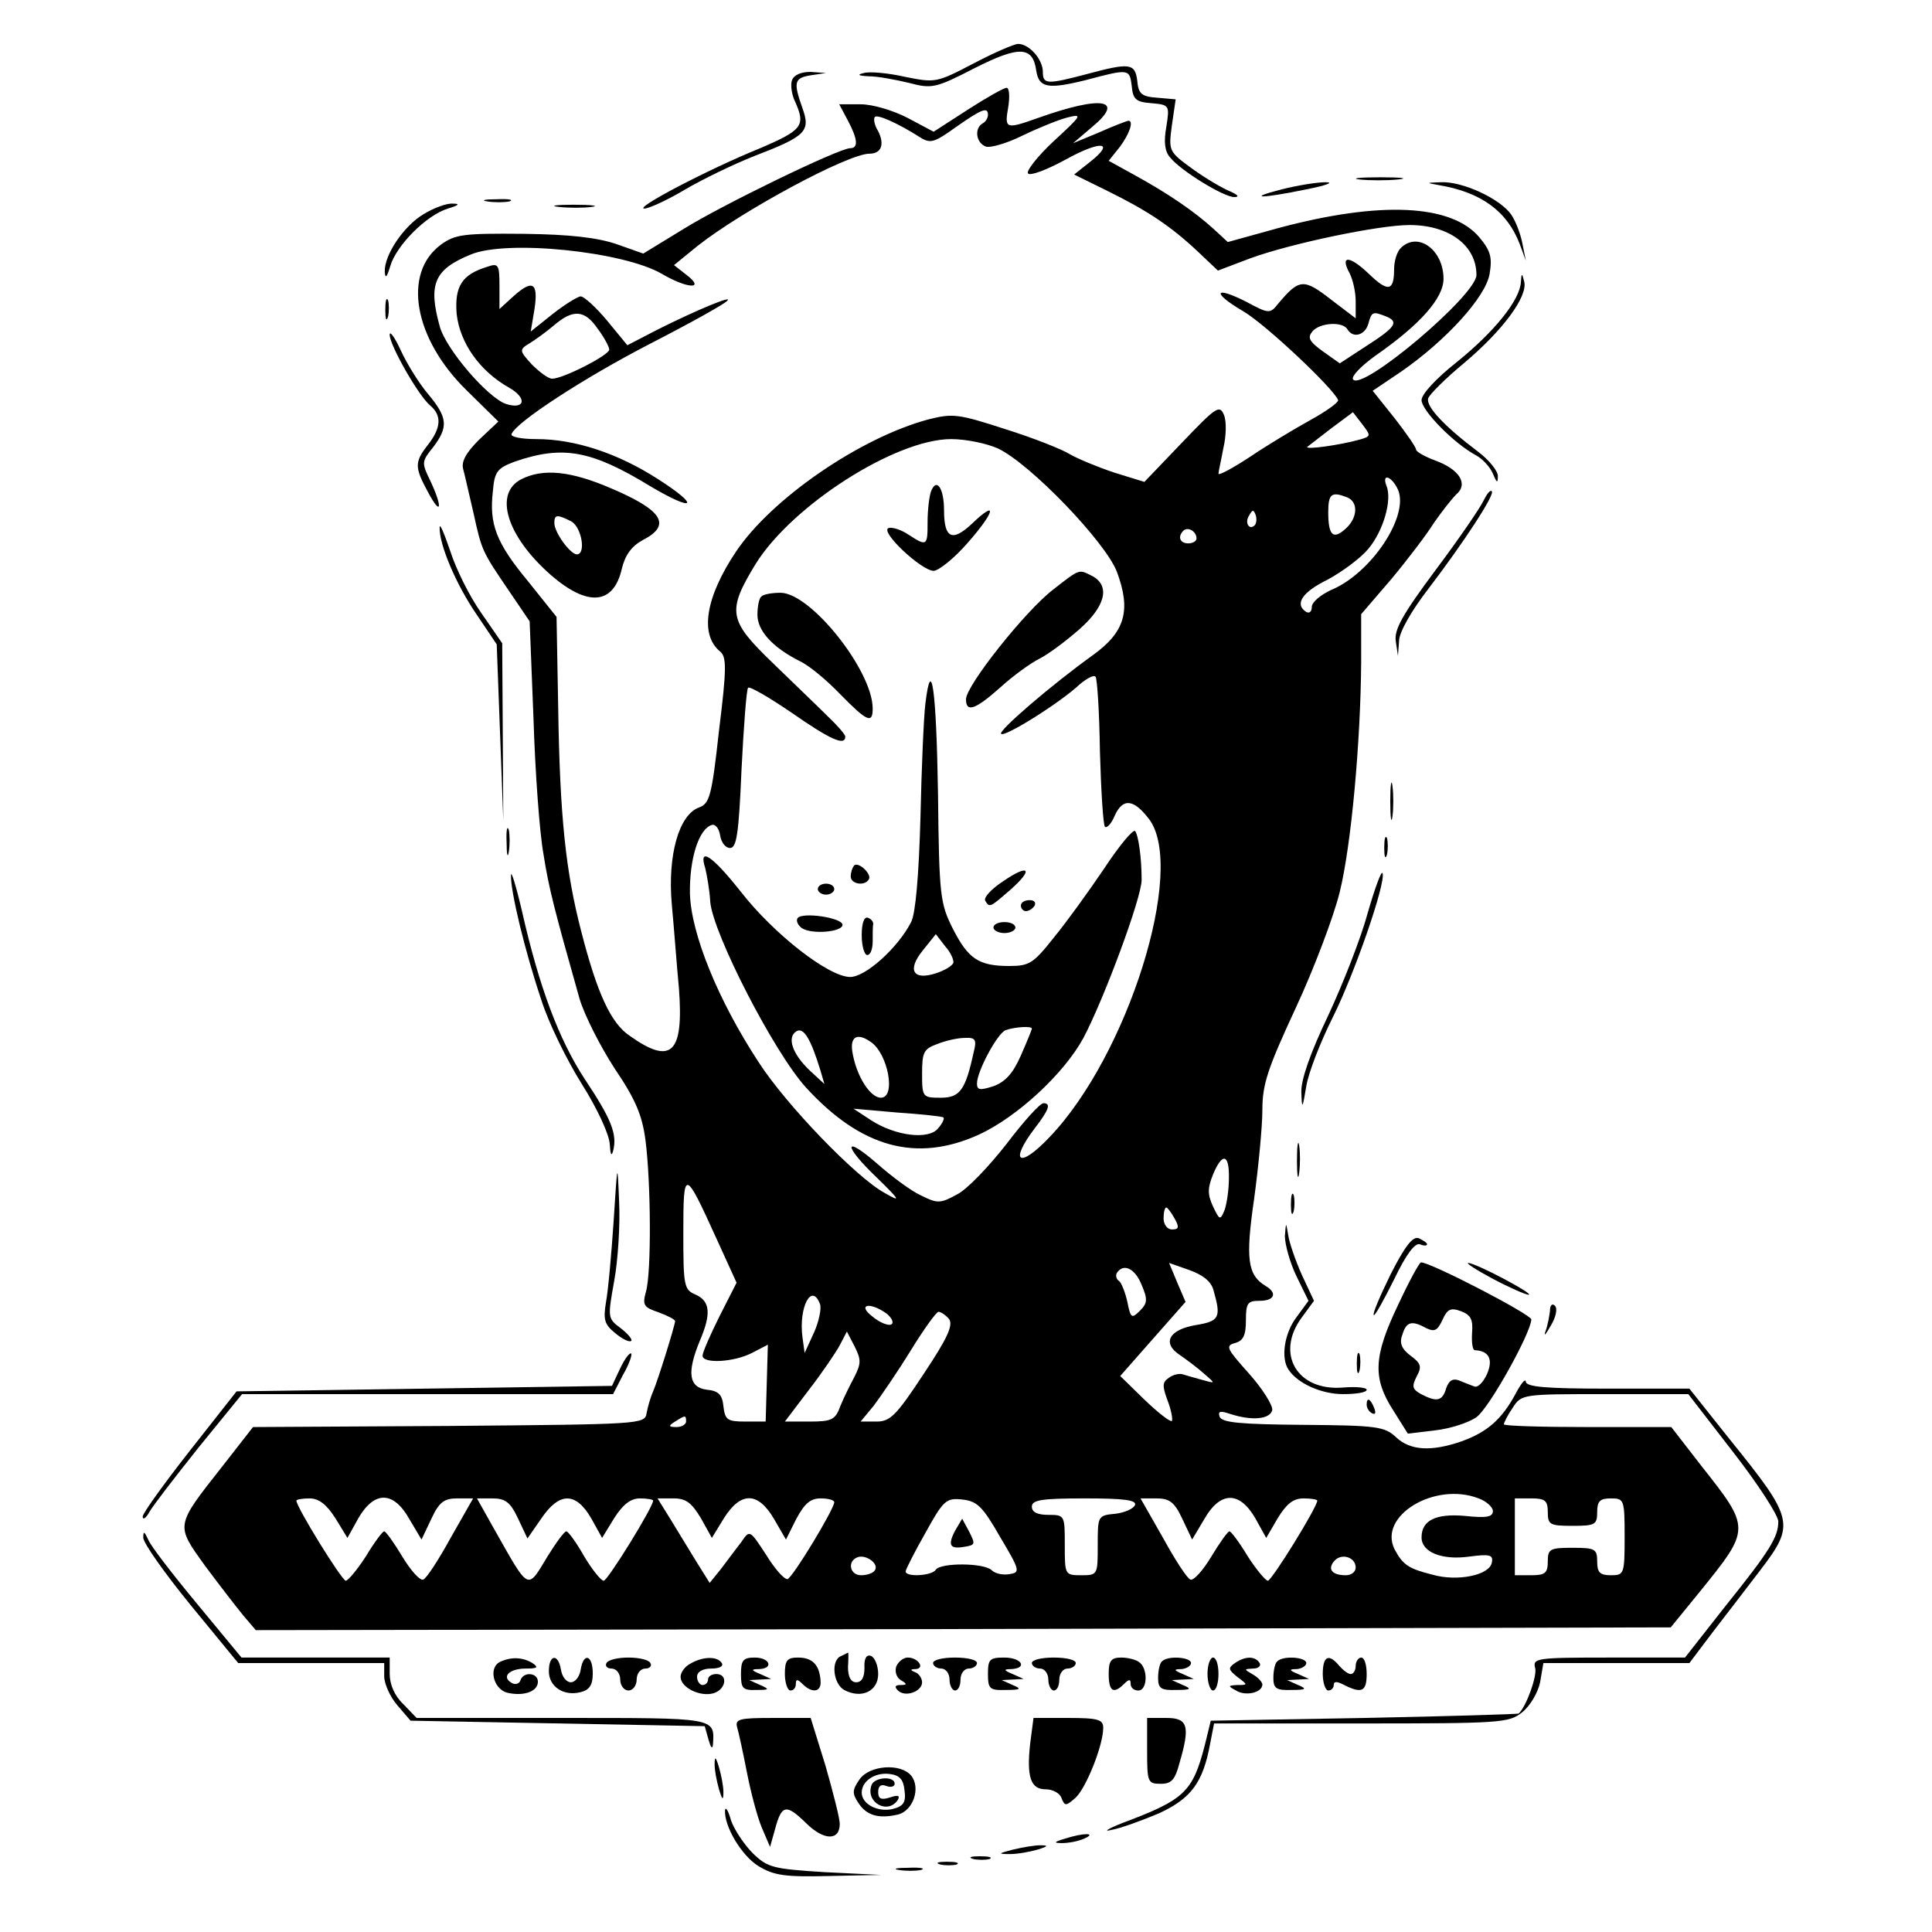 <?xml version="1.0" standalone="no"?>
<!DOCTYPE svg PUBLIC "-//W3C//DTD SVG 20010904//EN"
 "http://www.w3.org/TR/2001/REC-SVG-20010904/DTD/svg10.dtd">
<svg version="1.0" xmlns="http://www.w3.org/2000/svg"
 width="352pt" height="352pt" viewBox="0 0 352 352"
 preserveAspectRatio="xMidYMid meet">
<g transform="translate(0,352) scale(0.1,-0.1)"
fill="#000000" stroke="none">
<path d="M1773 3404 c-67 -35 -69 -35 -124 -24 -31 7 -64 10 -75 7 -13 -3 -11
-5 9 -6 16 0 48 -6 73 -12 42 -11 48 -10 120 27 81 41 106 40 112 -5 5 -31 21
-34 90 -17 79 21 80 21 84 -11 2 -24 8 -29 36 -31 33 -3 33 -4 27 -43 -5 -27
-3 -45 7 -56 19 -24 99 -73 117 -72 10 0 6 4 -7 10 -13 5 -44 23 -69 41 -44
32 -44 33 -38 79 l7 48 -34 3 c-28 2 -34 7 -36 31 -4 32 -14 33 -92 12 -72
-19 -80 -19 -80 4 0 23 -25 51 -45 51 -7 0 -44 -16 -82 -36z"/>
<path d="M1443 3374 c-3 -8 -1 -26 6 -40 19 -43 13 -51 -64 -84 -96 -39 -231
-110 -211 -110 8 0 41 15 73 34 32 19 90 47 128 62 94 36 102 45 87 87 -17 48
-15 55 16 60 l27 4 -28 2 c-17 0 -30 -5 -34 -15z"/>
<path d="M1763 3320 l-62 -40 -47 25 c-27 14 -64 25 -86 25 l-39 0 16 -30 c18
-34 19 -50 4 -50 -20 0 -233 -103 -305 -148 l-72 -44 -48 17 c-35 12 -85 18
-171 19 -109 1 -124 -1 -150 -20 -70 -52 -49 -171 47 -265 l58 -57 -35 -33
c-24 -24 -33 -40 -29 -54 3 -11 11 -47 19 -81 15 -68 15 -68 66 -143 l36 -53
7 -177 c3 -97 11 -207 18 -246 10 -64 20 -102 66 -265 9 -30 38 -87 64 -127
38 -56 50 -85 56 -130 10 -77 11 -241 1 -276 -7 -25 -4 -29 23 -38 16 -6 30
-13 30 -16 0 -7 -31 -107 -40 -128 -5 -11 -10 -29 -12 -40 -3 -20 -12 -20
-360 -23 l-357 -2 -57 -73 c-85 -108 -84 -105 -31 -179 26 -35 57 -75 70 -91
l23 -27 1289 2 1289 3 53 65 c93 115 93 115 3 229 l-55 71 -152 0 c-84 0 -153
2 -153 5 0 3 7 17 16 30 16 25 18 25 168 25 l152 0 82 -106 c45 -58 82 -115
82 -126 0 -28 -15 -53 -97 -155 l-73 -93 -139 0 c-131 0 -139 -1 -134 -19 4
-14 -16 -70 -30 -83 -1 -1 -128 -5 -281 -8 l-280 -5 -11 -45 c-22 -85 -37 -99
-149 -141 -28 -11 -37 -17 -21 -13 17 3 55 17 86 30 59 27 81 56 94 128 l7 36
268 0 c254 0 269 1 293 20 15 12 29 36 33 55 l6 35 133 0 133 0 43 57 c24 31
63 82 86 112 64 84 62 93 -55 238 l-74 93 -149 0 c-112 0 -149 3 -149 13 -1 6
-9 -4 -19 -23 -25 -46 -51 -69 -98 -86 -55 -19 -93 -17 -119 7 -21 20 -35 22
-170 23 -114 1 -148 4 -152 15 -3 10 1 11 19 5 40 -13 73 -10 77 7 1 9 -18 39
-42 66 -41 46 -44 51 -26 56 15 4 20 14 20 41 0 32 3 36 25 36 27 0 33 14 11
27 -33 20 -37 49 -21 159 8 59 15 132 15 162 0 47 10 76 61 186 33 71 69 166
80 211 21 85 38 274 39 418 l0 88 55 64 c30 36 65 82 78 103 14 20 32 43 40
51 23 19 6 46 -38 62 -19 7 -35 16 -35 20 0 4 -18 30 -39 57 l-40 50 52 35
c82 57 154 136 161 178 5 30 2 42 -19 67 -51 60 -180 66 -364 17 l-94 -26 -26
24 c-34 31 -82 64 -142 97 l-49 27 20 25 c18 24 26 48 16 48 -2 0 -26 -9 -53
-21 l-48 -20 34 29 c62 51 20 59 -98 17 -59 -21 -61 -20 -54 20 3 19 2 35 -3
35 -5 0 -37 -18 -71 -40z m37 -9 c0 -6 -4 -13 -10 -16 -15 -9 -12 -35 6 -42 8
-3 39 6 67 20 29 14 66 29 82 33 28 7 26 4 -25 -43 -30 -28 -51 -55 -47 -59 4
-5 35 7 68 25 65 36 92 33 45 -4 l-29 -23 61 -30 c73 -36 115 -64 164 -110
l37 -35 58 22 c73 27 235 61 291 61 72 0 122 -37 122 -91 0 -37 -210 -214
-225 -190 -3 6 16 25 41 43 82 57 124 105 124 140 0 53 -47 87 -78 56 -7 -7
-12 -24 -12 -38 0 -41 -11 -43 -47 -8 -35 33 -52 33 -34 0 6 -12 11 -34 11
-51 l0 -31 -46 35 c-49 38 -57 37 -95 -8 -15 -19 -17 -19 -58 3 -59 30 -64 17
-6 -17 41 -24 165 -141 173 -162 1 -4 -21 -20 -50 -36 -29 -16 -79 -46 -110
-67 -32 -21 -58 -35 -58 -31 0 4 5 25 9 47 5 21 6 48 1 60 -8 19 -14 15 -77
-51 l-68 -71 -55 17 c-30 10 -66 25 -80 33 -14 9 -67 30 -118 46 -86 28 -96
29 -140 18 -124 -33 -286 -144 -351 -241 -55 -82 -67 -151 -29 -182 12 -10 12
-31 -2 -144 -13 -118 -17 -133 -36 -140 -37 -13 -58 -87 -50 -177 4 -42 9
-111 13 -153 9 -119 -14 -140 -90 -86 -34 23 -59 77 -88 190 -28 108 -39 207
-42 408 l-3 165 -52 65 c-58 70 -71 104 -64 164 3 36 8 42 40 54 87 30 139 21
247 -45 81 -48 92 -37 14 13 -73 47 -151 73 -222 73 -27 0 -47 4 -45 9 7 21
131 102 253 165 72 37 135 72 140 78 12 11 -52 -15 -126 -52 l-56 -29 -37 45
c-20 24 -42 44 -48 44 -5 0 -28 -14 -51 -32 l-40 -32 7 42 c7 48 -4 54 -41 20
l-23 -21 0 42 c0 39 -2 42 -22 35 -46 -14 -60 -35 -56 -86 6 -53 42 -104 95
-134 34 -19 30 -41 -5 -30 -33 11 -110 100 -121 142 -21 76 -10 103 56 130 65
28 279 6 349 -35 46 -27 80 -29 45 -2 l-23 18 43 35 c81 64 274 168 313 168
22 0 28 17 16 41 -7 11 -9 23 -6 26 5 5 43 -12 82 -37 19 -12 26 -10 65 18 47
33 59 38 59 23z m-711 -390 c12 -16 21 -33 21 -38 0 -10 -84 -53 -104 -53 -7
0 -23 12 -37 26 -23 25 -23 27 -5 38 10 6 31 21 45 33 35 30 56 29 80 -6z
m1435 23 c26 -10 19 -20 -34 -54 l-49 -32 -31 22 c-25 18 -28 25 -19 36 13 16
55 19 64 4 10 -17 32 -11 38 10 6 22 8 23 31 14z m-47 -225 c-36 -10 -100 -19
-95 -13 3 2 23 18 44 34 l39 29 17 -22 c16 -21 16 -22 -5 -28z m-659 -16 c58
-27 196 -170 217 -225 26 -70 15 -109 -43 -151 -78 -56 -174 -139 -168 -144 6
-7 108 57 143 90 13 11 26 18 29 14 3 -3 7 -64 8 -136 2 -72 6 -134 9 -137 3
-4 12 5 18 20 15 33 35 30 63 -7 67 -91 -39 -430 -182 -579 -55 -58 -74 -46
-27 16 27 35 30 46 16 46 -6 0 -36 -33 -67 -74 -32 -41 -72 -83 -90 -92 -31
-17 -36 -17 -66 -2 -18 8 -54 35 -80 58 -62 54 -62 33 0 -26 43 -42 44 -45 13
-27 -51 28 -178 159 -229 238 -74 113 -123 234 -125 307 -1 63 16 118 40 125
6 2 13 -6 15 -19 2 -13 10 -23 18 -23 12 0 16 25 21 143 4 79 9 146 12 149 3
3 39 -18 80 -46 69 -48 97 -61 97 -43 0 4 -15 21 -33 38 -17 17 -62 60 -99 96
-81 78 -84 94 -31 181 67 107 255 227 356 227 27 0 65 -8 85 -17z m729 -75
c21 -48 -49 -153 -122 -183 -19 -9 -35 -22 -35 -31 0 -8 -4 -12 -10 -9 -22 14
-8 36 39 59 26 14 60 39 74 56 27 32 44 89 33 115 -9 24 10 17 21 -7z m-93
-14 c21 -8 20 -37 -2 -57 -23 -21 -32 -13 -32 30 0 33 6 38 34 27z m-168 -51
c-10 -10 -19 5 -10 18 6 11 8 11 12 0 2 -7 1 -15 -2 -18z m-106 -24 c0 -5 -7
-9 -15 -9 -15 0 -20 12 -9 23 8 8 24 -1 24 -14z m59 -1166 c0 -21 -4 -47 -8
-58 -8 -19 -9 -18 -21 7 -10 22 -10 33 0 58 17 41 30 38 29 -7z m-933 -111
l36 -79 -31 -61 c-17 -34 -31 -66 -31 -72 0 -15 57 -12 90 5 l29 15 -2 -70 -2
-70 -37 0 c-33 0 -37 3 -40 28 -2 21 -9 28 -30 30 -33 4 -37 31 -13 89 21 49
19 72 -7 84 -22 9 -23 16 -23 113 0 118 2 118 61 -12z m834 38 c9 -16 8 -20
-5 -20 -8 0 -15 9 -15 20 0 11 2 20 5 20 2 0 9 -9 15 -20z m71 -131 c14 -49
11 -56 -31 -63 -50 -8 -64 -33 -30 -55 13 -9 33 -24 44 -34 21 -18 21 -18 -4
-11 -14 4 -29 8 -35 10 -5 2 -17 0 -25 -6 -12 -8 -13 -14 -3 -41 7 -18 10 -35
8 -38 -3 -2 -25 15 -50 39 l-44 43 59 67 60 68 -15 35 -15 36 37 -13 c25 -9
40 -21 44 -37z m-131 10 c11 -26 11 -33 -3 -47 -15 -15 -17 -14 -23 16 -4 18
-11 35 -15 38 -5 3 -7 10 -4 15 12 18 33 8 45 -22z m-586 -35 c3 -8 -2 -32
-11 -52 l-17 -37 -4 29 c-7 55 17 100 32 60z m121 -17 c10 -8 14 -17 9 -20 -5
-3 -21 3 -34 14 -29 22 -6 28 25 6z m114 -10 c8 -11 -2 -34 -46 -100 -50 -76
-61 -87 -86 -87 l-29 0 24 29 c12 16 43 61 67 100 24 39 47 71 51 71 4 0 13
-6 19 -13z m-172 -105 c-8 -15 -20 -39 -26 -54 -9 -25 -16 -28 -56 -28 l-45 0
44 58 c24 31 49 68 56 81 l13 25 14 -27 c12 -24 12 -31 0 -55z m-307 -82 c0
-5 -8 -10 -17 -10 -15 0 -16 2 -3 10 19 12 20 12 20 0z m1444 -140 c14 -5 26
-16 26 -23 0 -11 -12 -13 -50 -9 -54 5 -80 -8 -80 -39 0 -27 37 -42 87 -35 38
5 44 3 41 -11 -4 -23 -63 -35 -108 -22 -44 11 -54 18 -69 46 -31 61 73 124
153 93z m-2083 -36 l22 -36 20 36 c29 50 64 50 93 -2 l22 -37 18 38 c14 30 23
37 47 37 l29 0 -41 -72 c-22 -40 -44 -74 -50 -76 -6 -2 -23 17 -38 42 -15 25
-30 46 -33 46 -3 0 -18 -20 -33 -45 -16 -25 -33 -45 -37 -45 -7 0 -90 134 -90
146 0 2 11 4 24 4 17 0 31 -11 47 -36z m333 -1 l17 -36 25 36 c33 49 63 49 91
1 l20 -36 22 36 c16 25 30 36 47 36 13 0 24 -2 24 -4 0 -12 -83 -146 -90 -146
-5 0 -21 20 -36 45 -14 25 -29 45 -32 45 -4 0 -19 -21 -34 -45 -38 -63 -33
-65 -97 48 l-32 57 28 0 c24 0 33 -7 47 -37z m333 1 l20 -36 22 36 c31 49 62
48 91 -1 l22 -38 19 38 c15 28 26 37 44 37 14 0 25 -3 25 -7 -1 -14 -75 -136
-85 -140 -6 -1 -23 18 -39 44 -30 46 -30 46 -45 24 -9 -12 -26 -34 -37 -49
l-21 -26 -25 40 c-13 21 -34 56 -47 77 l-23 37 29 0 c23 0 33 -8 50 -36z m545
-34 c37 -62 37 -65 17 -68 -12 -2 -26 1 -32 7 -14 14 -94 14 -102 1 -7 -11
-55 -14 -55 -3 0 3 16 35 36 70 33 60 38 64 67 61 27 -3 37 -12 69 -68z m246
58 c-3 -7 -19 -14 -36 -16 -32 -3 -32 -4 -32 -58 0 -53 0 -54 -30 -54 -30 0
-30 1 -30 55 0 54 0 55 -30 55 -20 0 -30 5 -30 15 0 12 17 15 96 15 72 0 95
-3 92 -12z m86 -25 l18 -38 22 37 c29 51 64 52 93 2 l20 -36 21 36 c16 26 28
36 47 36 14 0 25 -2 25 -4 0 -12 -83 -146 -90 -146 -4 0 -21 20 -37 45 -15 25
-30 45 -33 45 -3 0 -18 -21 -33 -46 -15 -25 -32 -44 -38 -42 -6 2 -28 36 -50
76 l-41 72 29 0 c24 0 33 -7 47 -37z m666 12 c0 -23 4 -25 45 -25 41 0 45 2
45 25 0 20 5 25 25 25 24 0 25 -2 25 -70 0 -68 -1 -70 -25 -70 -20 0 -25 5
-25 25 0 23 -4 25 -45 25 -41 0 -45 -2 -45 -25 0 -21 -5 -25 -30 -25 l-30 0 0
70 0 70 30 0 c25 0 30 -4 30 -25z m-1226 -106 c-3 -5 -14 -9 -25 -9 -21 0 -26
26 -6 33 15 5 39 -12 31 -24z m876 5 c0 -8 -8 -14 -18 -14 -25 0 -34 11 -21
26 13 15 39 7 39 -12z"/>
<path d="M950 2647 c-51 -26 -27 -104 54 -175 67 -58 114 -54 129 12 6 25 18
41 38 52 53 27 37 54 -57 94 -74 32 -124 37 -164 17z m91 -77 c19 -11 27 -60
10 -60 -12 0 -41 40 -41 57 0 16 5 16 31 3z"/>
<path d="M1696 2624 c-3 -9 -6 -33 -6 -55 0 -44 -1 -45 -35 -23 -13 9 -30 14
-36 12 -17 -6 60 -78 82 -78 9 0 38 23 63 52 49 56 54 79 7 34 -36 -34 -51
-27 -51 24 0 41 -14 61 -24 34z"/>
<path d="M1919 2446 c-50 -38 -159 -175 -159 -200 0 -25 17 -19 63 22 23 21
55 44 71 52 16 8 48 32 72 53 48 42 57 79 25 97 -26 13 -22 15 -72 -24z"/>
<path d="M1387 2433 c-4 -3 -7 -18 -7 -33 0 -29 27 -59 76 -84 18 -8 51 -36
75 -61 49 -50 59 -54 59 -26 0 69 -113 211 -168 211 -16 0 -32 -3 -35 -7z"/>
<path d="M1686 2238 c-3 -24 -7 -117 -9 -208 -3 -107 -9 -175 -17 -190 -24
-47 -83 -100 -111 -100 -39 0 -139 78 -199 155 -53 67 -78 83 -65 43 3 -13 8
-40 9 -61 5 -58 117 -276 175 -339 100 -109 201 -137 315 -85 69 32 154 110
190 176 37 70 106 255 106 288 0 41 -6 82 -12 89 -4 3 -29 -27 -56 -68 -27
-40 -68 -97 -91 -125 -38 -48 -45 -53 -82 -53 -56 0 -75 13 -103 68 -23 46
-25 59 -27 246 -3 189 -12 255 -23 164z m51 -472 c-2 -6 -16 -14 -31 -19 -42
-14 -54 5 -25 41 l24 30 17 -22 c10 -11 16 -25 15 -30z m-242 -197 l7 -24 -26
24 c-32 30 -43 61 -25 72 13 8 26 -13 44 -72z m385 77 c0 -2 -9 -24 -20 -49
-14 -32 -28 -48 -50 -56 -25 -8 -30 -7 -30 5 0 22 37 91 52 97 16 6 48 8 48 3z
m-294 -24 c32 -21 47 -102 19 -102 -19 0 -43 37 -51 78 -7 32 6 42 32 24z
m188 -19 c-15 -69 -25 -83 -60 -83 -33 0 -34 1 -34 44 0 39 3 45 28 54 15 6
37 11 50 11 19 1 22 -3 16 -26z m-55 -119 c2 -2 -2 -11 -10 -20 -17 -21 -77
-14 -122 15 l-32 21 80 -7 c44 -3 82 -7 84 -9z"/>
<path d="M1556 1943 c-3 -4 -6 -12 -6 -20 0 -14 26 -18 33 -5 6 9 -19 33 -27
25z"/>
<path d="M1827 1914 c-21 -14 -35 -29 -32 -35 8 -13 8 -13 46 20 43 38 34 48
-14 15z"/>
<path d="M1490 1900 c0 -5 7 -10 15 -10 8 0 15 5 15 10 0 6 -7 10 -15 10 -8 0
-15 -4 -15 -10z"/>
<path d="M1860 1870 c0 -5 4 -10 9 -10 6 0 13 5 16 10 3 6 -1 10 -9 10 -9 0
-16 -4 -16 -10z"/>
<path d="M1453 1847 c-3 -5 1 -13 8 -18 18 -12 74 -7 74 6 0 13 -74 24 -82 12z"/>
<path d="M1570 1816 c0 -20 5 -36 10 -36 6 0 10 11 10 25 0 14 0 28 1 32 0 4
-4 9 -10 11 -7 2 -11 -11 -11 -32z"/>
<path d="M1810 1830 c0 -5 9 -10 20 -10 11 0 20 5 20 10 0 6 -9 10 -20 10 -11
0 -20 -4 -20 -10z"/>
<path d="M1740 731 c-14 -27 -9 -34 18 -29 19 3 19 5 8 27 l-13 24 -13 -22z"/>
<path d="M2477 3193 c18 -2 50 -2 70 0 21 2 7 4 -32 4 -38 0 -55 -2 -38 -4z"/>
<path d="M2335 3175 c-66 -17 -37 -17 45 0 36 7 52 13 35 13 -16 0 -52 -6 -80
-13z"/>
<path d="M2620 3183 c79 -13 126 -48 149 -108 l11 -30 -6 30 c-3 17 -12 41
-20 53 -19 29 -89 62 -129 60 -27 -1 -27 -1 -5 -5z"/>
<path d="M888 3153 c12 -2 30 -2 40 0 9 3 -1 5 -23 4 -22 0 -30 -2 -17 -4z"/>
<path d="M772 3130 c-37 -22 -72 -75 -71 -105 1 -14 4 -10 10 10 11 38 66 93
105 105 20 6 23 9 9 9 -11 1 -35 -8 -53 -19z"/>
<path d="M1018 3143 c18 -2 45 -2 60 0 15 2 0 4 -33 4 -33 0 -45 -2 -27 -4z"/>
<path d="M2771 3006 c-2 -33 -48 -90 -116 -145 -38 -30 -65 -59 -65 -70 0 -19
60 -80 100 -101 11 -6 25 -21 30 -33 7 -17 9 -18 9 -5 1 9 -16 30 -36 45 -61
46 -95 82 -91 97 2 7 31 36 66 65 70 59 116 121 109 148 -4 16 -5 16 -6 -1z"/>
<path d="M702 2955 c0 -16 2 -22 5 -12 2 9 2 23 0 30 -3 6 -5 -1 -5 -18z"/>
<path d="M710 2910 c0 -19 53 -112 74 -129 21 -18 20 -40 -4 -71 -25 -32 -25
-41 0 -87 24 -45 27 -28 4 21 -16 33 -16 35 5 61 28 37 27 54 -9 97 -17 20
-39 56 -50 80 -11 24 -20 36 -20 28z"/>
<path d="M2703 2608 c-6 -13 -45 -70 -87 -126 -61 -82 -76 -109 -73 -130 l4
-27 2 27 c0 16 23 56 54 96 64 84 121 171 115 177 -3 3 -9 -5 -15 -17z"/>
<path d="M801 2559 c-1 -31 30 -104 67 -158 l37 -55 6 -160 6 -161 -1 161 -1
162 -38 55 c-22 31 -47 82 -57 114 -11 32 -19 51 -19 42z"/>
<path d="M2533 2060 c0 -30 2 -43 4 -27 2 15 2 39 0 55 -2 15 -4 2 -4 -28z"/>
<path d="M923 1985 c0 -22 2 -30 4 -17 2 12 2 30 0 40 -3 9 -5 -1 -4 -23z"/>
<path d="M2522 1975 c0 -16 2 -22 5 -12 2 9 2 23 0 30 -3 6 -5 -1 -5 -18z"/>
<path d="M931 1925 c-1 -28 25 -137 55 -226 13 -42 47 -111 74 -154 29 -46 50
-92 51 -110 1 -18 3 -23 6 -12 8 30 -3 58 -51 130 -48 73 -84 170 -115 307
-11 47 -20 76 -20 65z"/>
<path d="M2492 1857 c-12 -45 -45 -129 -72 -187 -33 -69 -50 -118 -49 -140 1
-32 2 -31 9 11 4 25 26 81 48 125 40 80 97 245 91 263 -2 6 -14 -27 -27 -72z"/>
<path d="M2363 1405 c0 -27 2 -38 4 -22 2 15 2 37 0 50 -2 12 -4 0 -4 -28z"/>
<path d="M1118 1295 c-4 -60 -10 -127 -14 -148 -5 -31 -3 -40 17 -56 13 -11
26 -17 29 -14 3 2 -6 13 -19 23 -24 18 -24 19 -12 86 7 38 11 103 9 144 -3 75
-3 75 -10 -35z"/>
<path d="M2352 1325 c0 -16 2 -22 5 -12 2 9 2 23 0 30 -3 6 -5 -1 -5 -18z"/>
<path d="M2341 1268 c0 -15 9 -48 21 -73 l22 -45 -22 -30 c-22 -29 -29 -75
-14 -96 17 -25 60 -44 99 -44 24 0 43 3 43 8 0 4 -19 6 -43 4 -84 -7 -124 62
-75 128 l22 30 -22 47 c-12 27 -23 59 -25 73 -4 24 -4 24 -6 -2z"/>
<path d="M2534 1199 c-19 -39 -34 -73 -31 -75 2 -2 18 27 37 65 22 46 38 67
47 64 7 -3 13 -3 13 0 0 3 -7 7 -15 11 -11 4 -25 -14 -51 -65z"/>
<path d="M2547 1142 c-45 -94 -46 -133 -9 -191 l27 -43 50 6 c27 3 61 14 75
24 23 16 99 153 100 178 0 9 -183 104 -201 104 -3 0 -22 -35 -42 -78z m135
-51 c-1 -17 1 -31 5 -31 26 -1 34 -17 22 -44 -7 -15 -17 -25 -23 -22 -6 2 -18
7 -28 11 -11 4 -18 0 -23 -14 -7 -24 -17 -26 -46 -11 -16 9 -17 14 -8 32 10
18 8 24 -11 38 -16 12 -21 23 -15 38 7 24 17 27 44 12 15 -7 20 -4 29 15 9 20
15 23 34 16 18 -7 22 -15 20 -40z"/>
<path d="M2720 1190 c30 -16 60 -29 65 -29 6 0 -15 13 -45 29 -30 16 -59 29
-65 29 -5 0 15 -13 45 -29z"/>
<path d="M2824 1132 c-1 -9 -4 -26 -8 -37 -4 -11 0 -7 9 9 10 16 13 32 8 37
-5 5 -9 1 -9 -9z"/>
<path d="M1130 1027 l-15 -32 -342 -5 -342 -5 -85 -108 c-47 -60 -86 -114 -86
-120 0 -7 6 -3 12 8 6 11 47 64 90 118 l79 97 338 0 338 0 18 35 c11 19 17 36
15 39 -3 2 -12 -10 -20 -27z"/>
<path d="M2472 1035 c0 -16 2 -22 5 -12 2 9 2 23 0 30 -3 6 -5 -1 -5 -18z"/>
<path d="M2490 961 c0 -6 4 -13 10 -16 6 -3 7 1 4 9 -7 18 -14 21 -14 7z"/>
<path d="M261 719 c-1 -9 38 -64 86 -123 l87 -106 133 0 133 0 0 -24 c0 -14
11 -38 24 -53 l24 -28 268 -5 268 -5 7 -25 c4 -14 7 -18 8 -8 3 49 7 48 -276
48 l-264 0 -24 25 c-16 15 -25 36 -25 55 l0 30 -135 0 -135 0 -81 98 c-44 53
-85 106 -89 117 -7 15 -9 16 -9 4z"/>
<path d="M1533 503 c-20 -7 -15 -51 5 -62 32 -17 62 -2 62 29 0 15 -6 30 -13
33 -8 3 -13 -4 -12 -22 0 -17 -5 -26 -15 -26 -10 0 -15 10 -15 28 1 15 1 27 0
26 0 0 -6 -3 -12 -6z"/>
<path d="M913 493 c-24 -9 -15 -50 11 -57 30 -7 56 2 56 20 0 17 -27 19 -32 2
-2 -6 -10 -8 -16 -4 -19 11 -4 26 26 26 21 0 24 2 12 10 -16 10 -37 12 -57 3z"/>
<path d="M1000 475 c0 -28 27 -46 58 -38 16 4 22 13 22 34 0 34 -17 39 -22 7
-2 -13 -10 -23 -18 -23 -8 0 -16 10 -18 23 -5 30 -22 28 -22 -3z"/>
<path d="M1105 490 c-3 -5 1 -10 9 -10 9 0 16 -9 16 -20 0 -11 7 -20 15 -20 8
0 15 9 15 20 0 11 7 20 16 20 8 0 12 5 9 10 -3 6 -21 10 -40 10 -19 0 -37 -4
-40 -10z"/>
<path d="M1258 489 c-10 -5 -18 -16 -18 -24 0 -20 36 -37 60 -30 23 7 27 35 5
35 -8 0 -15 -4 -15 -10 0 -5 -4 -10 -10 -10 -5 0 -10 7 -10 15 0 9 10 15 26
15 14 0 23 4 19 10 -8 13 -35 12 -57 -1z"/>
<path d="M1350 470 c0 -26 3 -30 28 -29 24 0 25 1 7 9 l-20 9 20 1 20 1 -20 9
c-17 7 -17 9 -2 9 27 1 20 21 -8 21 -21 0 -25 -5 -25 -30z"/>
<path d="M1430 470 c0 -16 5 -30 10 -30 6 0 10 5 10 12 0 9 3 9 12 0 18 -18
35 -15 33 6 -2 29 -15 42 -41 42 -20 0 -24 -5 -24 -30z"/>
<path d="M1633 484 c-3 -9 0 -20 8 -25 12 -7 12 -9 0 -9 -10 0 -12 -3 -5 -10
13 -13 44 -2 44 15 0 7 -6 16 -12 18 -10 4 -10 6 0 6 18 1 5 21 -14 21 -8 0
-17 -7 -21 -16z"/>
<path d="M1700 490 c0 -5 7 -10 15 -10 8 0 15 -9 15 -20 0 -11 5 -20 10 -20 6
0 10 9 10 20 0 11 7 20 15 20 8 0 15 5 15 10 0 6 -18 10 -40 10 -22 0 -40 -4
-40 -10z"/>
<path d="M1800 470 c0 -27 3 -30 33 -29 27 0 29 2 12 9 l-20 9 20 1 20 1 -20
9 c-17 7 -17 9 -2 9 30 2 18 21 -13 21 -27 0 -30 -3 -30 -30z"/>
<path d="M1880 490 c0 -5 7 -10 15 -10 8 0 15 -9 15 -20 0 -11 5 -20 10 -20 6
0 10 9 10 20 0 11 7 20 15 20 8 0 15 5 15 10 0 6 -18 10 -40 10 -22 0 -40 -4
-40 -10z"/>
<path d="M2020 470 c0 -32 9 -37 28 -18 9 9 12 9 12 0 0 -7 6 -12 14 -12 17 0
18 41 1 52 -5 4 -20 8 -32 8 -19 0 -23 -6 -23 -30z"/>
<path d="M2117 493 c-4 -3 -7 -17 -7 -30 0 -19 5 -23 33 -22 27 0 29 2 12 9
l-20 9 20 1 20 1 -20 9 c-17 7 -17 9 -2 9 9 1 17 6 17 11 0 11 -43 14 -53 3z"/>
<path d="M2200 470 c0 -16 5 -30 10 -30 6 0 10 14 10 30 0 17 -4 30 -10 30 -5
0 -10 -13 -10 -30z"/>
<path d="M2250 490 c-13 -9 -12 -12 4 -25 20 -15 20 -15 0 -15 -17 -1 -17 -2
-2 -10 17 -11 48 -4 48 11 0 4 -8 13 -17 18 -17 10 -17 10 0 11 10 0 15 5 12
10 -8 13 -26 13 -45 0z"/>
<path d="M2327 493 c-4 -3 -7 -17 -7 -30 0 -19 5 -23 33 -22 27 0 29 2 12 9
l-20 9 20 1 20 1 -20 9 c-17 7 -17 9 -2 9 9 1 17 6 17 11 0 11 -43 14 -53 3z"/>
<path d="M2410 470 c0 -16 5 -30 10 -30 6 0 10 5 10 10 0 7 6 7 19 0 32 -16
41 -12 41 20 0 17 -4 30 -10 30 -5 0 -10 -7 -10 -15 0 -8 -4 -15 -9 -15 -5 0
-14 7 -21 15 -19 23 -30 18 -30 -15z"/>
<path d="M1343 373 c3 -10 11 -47 18 -83 7 -36 19 -81 27 -100 l15 -35 9 32
c12 45 20 47 56 12 33 -33 62 -33 62 -2 0 10 -12 57 -26 106 l-27 87 -69 0
c-61 0 -69 -2 -65 -17z"/>
<path d="M1877 344 c-7 -62 1 -84 28 -84 13 0 26 -7 29 -16 6 -15 8 -15 26 1
19 18 50 95 50 127 0 15 -9 18 -64 18 l-63 0 -6 -46z"/>
<path d="M2090 330 c0 -57 1 -60 25 -60 19 0 26 7 34 38 20 68 15 82 -24 82
l-35 0 0 -60z"/>
<path d="M1302 305 c0 -11 4 -31 8 -45 6 -20 8 -21 8 -5 0 11 -4 31 -8 45 -6
20 -8 21 -8 5z"/>
<path d="M1566 278 c-13 -19 -14 -25 -2 -43 15 -23 37 -29 72 -21 28 7 42 49
24 71 -19 23 -76 19 -94 -7z m82 -20 c3 -22 -2 -29 -22 -34 -27 -6 -56 9 -56
30 0 21 24 37 50 34 19 -2 26 -10 28 -30z"/>
<path d="M1588 268 c-12 -32 30 -55 48 -27 4 8 0 9 -15 4 -16 -5 -21 -2 -21
10 0 11 5 15 15 11 8 -3 15 -1 15 4 0 15 -37 12 -42 -2z"/>
<path d="M1321 222 c-2 -29 30 -83 61 -102 28 -17 48 -20 128 -18 l95 2 -102
5 c-94 6 -104 8 -131 34 -16 16 -34 43 -40 60 -5 18 -10 26 -11 19z"/>
<path d="M1940 170 c-20 -6 -21 -8 -5 -8 11 0 29 3 40 8 25 11 -1 11 -35 0z"/>
<path d="M1845 150 c-27 -7 -27 -8 -5 -8 14 0 36 4 50 8 20 6 21 8 5 8 -11 0
-33 -4 -50 -8z"/>
<path d="M1773 133 c9 -2 23 -2 30 0 6 3 -1 5 -18 5 -16 0 -22 -2 -12 -5z"/>
<path d="M1713 123 c9 -2 23 -2 30 0 6 3 -1 5 -18 5 -16 0 -22 -2 -12 -5z"/>
<path d="M1638 113 c12 -2 30 -2 40 0 9 3 -1 5 -23 4 -22 0 -30 -2 -17 -4z"/>
</g>
</svg>
